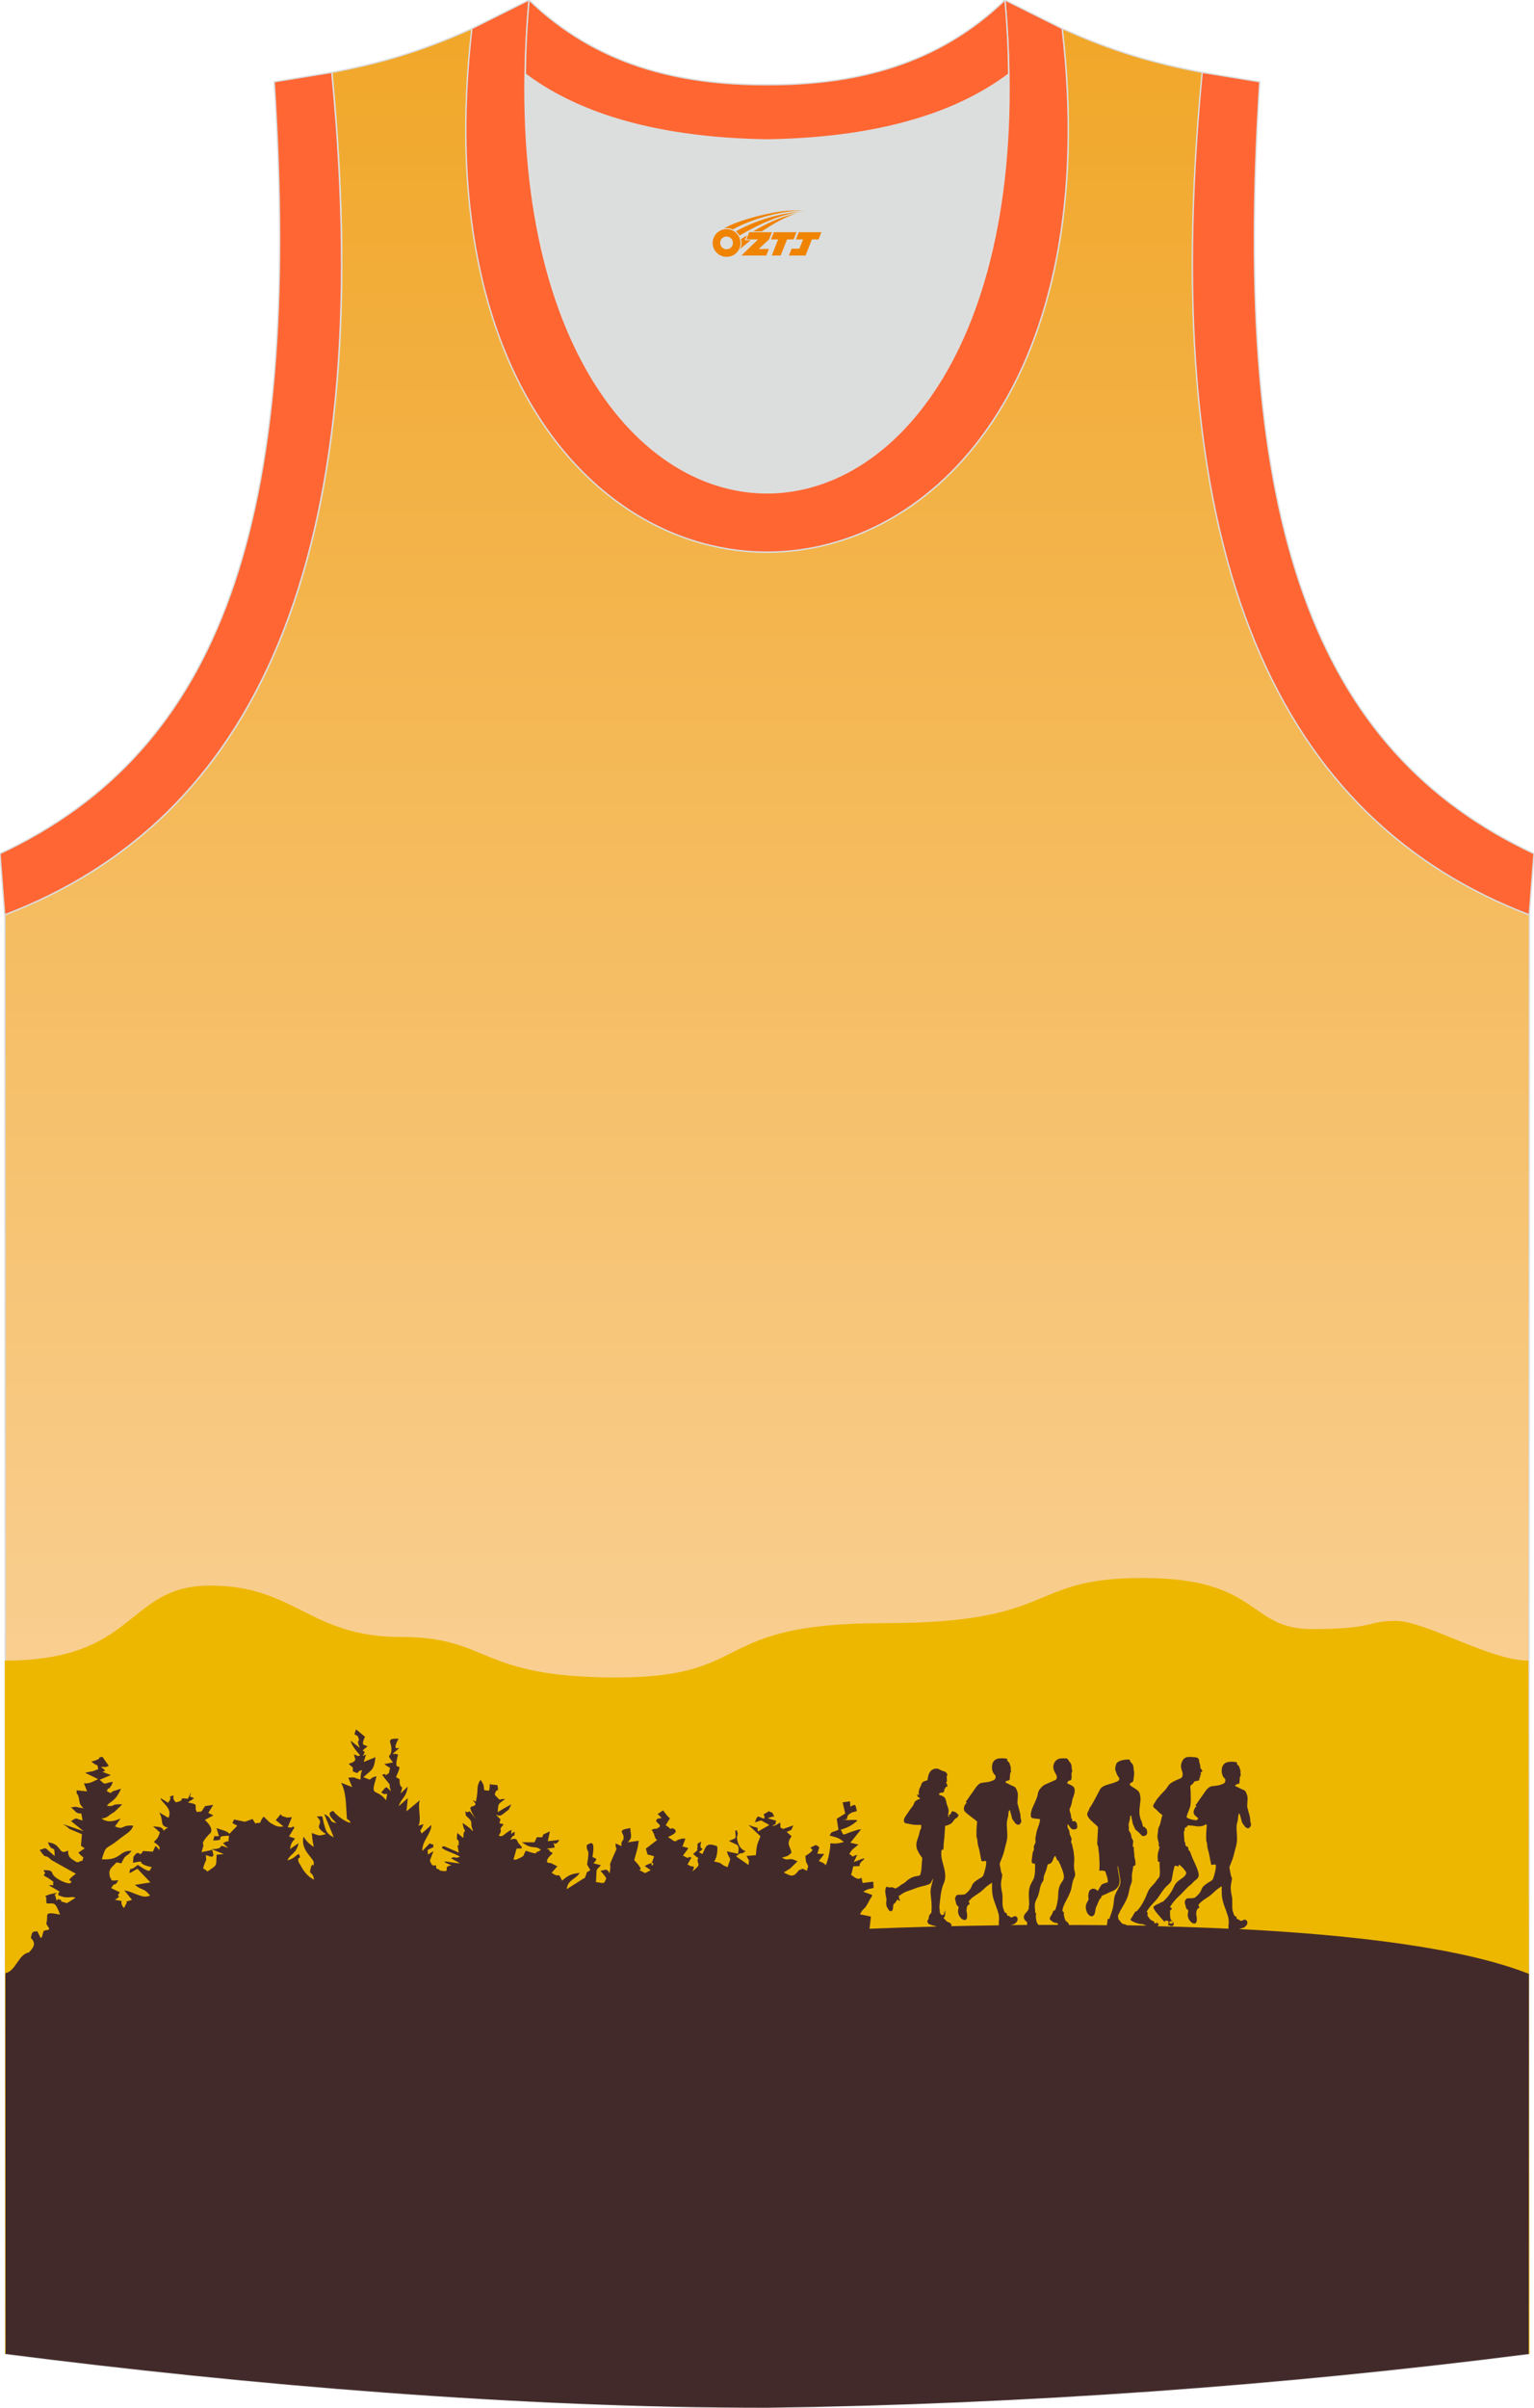 <?xml version="1.0" encoding="utf-8"?>
<!-- Generator: Adobe Illustrator 22.0.0, SVG Export Plug-In . SVG Version: 6.00 Build 0)  -->
<svg xmlns="http://www.w3.org/2000/svg" xmlns:xlink="http://www.w3.org/1999/xlink" version="1.1" id="图层_1" x="0px" y="0px" width="338.74px" height="531.49px" viewBox="0 0 338.74 531.49" enable-background="new 0 0 338.74 531.49" xml:space="preserve">
<linearGradient id="SVGID_1_" gradientUnits="userSpaceOnUse" x1="169.403" y1="566.519" x2="169.403" y2="-28.661">
	<stop offset="0" style="stop-color:#FDE4C8"/>
	<stop offset="1" style="stop-color:#F0A31F"/>
</linearGradient>
<path fill-rule="evenodd" clip-rule="evenodd" fill="url(#SVGID_1_)" stroke="#DCDDDD" stroke-width="0.3" stroke-miterlimit="22.926" d="  M169.43,531.49c57.4-0.83,113.39-4.88,168.16-11.86l0.14-317.69c-54.56-20.79-82.7-77.29-72.23-185.96l0.02,0  c-10.65-2-19.75-4.62-30.94-9.67c17.8,154.09-148.15,154.09-130.35,0c-11.19,5.04-20.28,7.67-30.94,9.67l0.02,0  C83.78,124.65,55.64,181.15,1.08,201.94l0.14,317.69C55.55,526.55,114.69,531.49,169.43,531.49z"/>
<path fill-rule="evenodd" clip-rule="evenodd" fill="#DCDDDD" d="M169.38,30.89c26.47-0.42,42.94-6.71,53.31-14.51  c0.02-0.06,0.03-0.12,0.05-0.18c1.15,124.14-107.87,124.14-106.73,0c0.02,0.06,0.03,0.12,0.05,0.18  C126.44,24.19,142.91,30.47,169.38,30.89z"/>
<path fill-rule="evenodd" clip-rule="evenodd" fill="none" stroke="#DCDDDD" stroke-width="0.162" stroke-miterlimit="22.926" d="  M169.38,30.89c26.46-0.42,42.94-6.71,53.31-14.5c0.02-0.06,0.03-0.12,0.05-0.18c1.15,124.14-107.87,124.14-106.73,0  c0.02,0.06,0.03,0.12,0.05,0.18C126.43,24.19,142.91,30.47,169.38,30.89z"/>
<path fill-rule="evenodd" clip-rule="evenodd" fill="#FF6633" stroke="#DCDDDD" stroke-width="0.3" stroke-miterlimit="22.926" d="  M1.03,201.94c54.56-20.79,82.7-77.29,72.23-185.96l-12.71,2.07C66.86,115.78,48.53,165.67,0,188.43L1.03,201.94z"/>
<path fill-rule="evenodd" clip-rule="evenodd" fill="#FF6632" stroke="#DCDDDD" stroke-width="0.3" stroke-miterlimit="22.926" d="  M116.82,0c-12.98,145.07,118.08,145.07,105.1,0l12.63,6.31c17.8,154.09-148.15,154.09-130.35,0L116.82,0z"/>
<path fill-rule="evenodd" clip-rule="evenodd" fill="#FF6632" stroke="#DCDDDD" stroke-width="0.3" stroke-miterlimit="22.926" d="  M116.82,0c14.83,14.31,32.94,18.76,52.55,18.71c19.61,0.05,37.72-4.4,52.55-18.71c0.5,5.63,0.77,11.02,0.82,16.2  c-0.02,0.06-0.03,0.13-0.05,0.19c-10.37,7.8-26.85,14.08-53.31,14.5c-26.47-0.42-42.94-6.71-53.32-14.5  c-0.02-0.06-0.03-0.13-0.05-0.19C116.05,11.02,116.32,5.62,116.82,0z"/>
<path fill-rule="evenodd" clip-rule="evenodd" fill="#FF6633" stroke="#DCDDDD" stroke-width="0.3" stroke-miterlimit="22.926" d="  M337.7,201.94c-54.56-20.79-82.7-77.29-72.23-185.96l12.71,2.07c-6.3,97.73,12.02,147.62,60.55,170.38L337.7,201.94z"/>

<path fill-rule="evenodd" clip-rule="evenodd" fill="#EDB700" d="M1.06,366.57c29.56,0,26.6-16.56,45.38-16.56  s21.92,11.34,42.02,11.34s16.68,8.94,47.65,8.94c30.97,0,20.14-11.99,59.11-11.99c38.98,0,31.06-9.97,57.14-9.97  s23.15,11.28,37.31,11.28s11.96-1.8,18.55-1.8s20.74,8.76,29.3,8.76l0.22,153.06L1.12,519.62L1.06,366.57z"/>
<path fill-rule="evenodd" clip-rule="evenodd" fill="#432A2A" d="M233.66,424.91l-4.31,0.01c-0.16-0.23-0.39-0.41-0.46-0.76  c-0.14-0.77-0.23-1.1-0.08-1.82l-0.25-0.17c0.18-0.58-0.41-1.52,0.3-2.86c0.88-1.66,0.6-2.8,1.3-3.83c0.49-0.72,0.18-0.57,0.36-1.31  c0.09-0.37,0.32-0.86,0.47-1.26c0.16-0.45,0.21-0.87,0.35-1.32c0.21-0.13,0.45-0.14,0.65-0.27c0.59-0.4,0.5-1.22,1.02-1.65  c0.18,0.19,0.21,0.42,0.32,0.69c0.23,0.57,0.25,0.08,0.45,0.52c2.65,5.6-0.08,3.08-0.12,7.53c-0.01,1.03-0.33,2.49-0.7,3.3  c-0.52,0.15-0.15-0.28-0.67,0.85c-0.19,0.43-0.48,0.5-0.47,1.15c0.21,0.15,0.42,0.37,0.66,0.52c0.57,0.36,0.61,0.15,0.91,0.27  C233.62,424.59,233.6,424.75,233.66,424.91L233.66,424.91z M150.69,407.63C150.94,407.72,151.29,407.84,150.69,407.63L150.69,407.63  L150.69,407.63z M150.7,407.59c-0.32-0.08-0.19-0.03-0.01,0.04L150.7,407.59L150.7,407.59z M143.93,411.24  C144.81,411.11,143.58,412.57,143.93,411.24L143.93,411.24z M133.87,414.62L133.87,414.62L133.87,414.62z M104.15,404.05  C104.13,404.06,104.09,404.05,104.15,404.05L104.15,404.05z M235.85,424.44c-0.25-0.26-0.45-0.25-0.65-0.65  c-0.1-0.2-0.2-0.77-0.27-1.03c-0.07-0.26,0.03-0.26-0.01-0.52c-0.04-0.28-0.12-0.23-0.31-0.33c-0.03-1,0.88-2.43,1.3-3.29  c0.94-1.93,0.6-2.09,1.06-3.53c0.13-0.4,0.33-0.68,0.42-1.09c0.1-0.44-0.09-0.89-0.17-1.31c-0.18-1,0.09-1.98-0.02-2.84  c-0.06-0.46-0.11-0.87-0.16-1.35c-0.03-0.23-0.12-0.39-0.16-0.61c-0.19-1.02-0.05-0.39-0.34-1.24c-0.12-0.34,0.19-0.36,0.05-0.85  c-0.12-0.44-0.17-0.4-0.31-0.72c-0.18-0.42,0.01-0.66-0.29-1.22c-0.27-0.52-0.32-0.49-0.22-1.2c0.45,0.36,0.57,1.17,1.31,1.18  c1.16,0.01,0.74-1.03,0.71-1.19c-0.01-0.06-0.01-0.2-0.01-0.27c-0.27-0.09-0.23-0.19-0.36-0.38l-0.67,0.02  c0.09-0.82-0.16-0.43-0.21-0.72c0-0.46-0.08-0.8-0.21-1.2c-0.16-0.49-0.21-0.61-0.02-1.03c0.49-1.08,0.31-1.3,0.59-2.11  c0.2-0.58,0.61-1.54,0.33-2.24c-0.14-0.35-0.38-0.47-0.71-0.64c-0.29-0.15-0.58-0.31-0.89-0.43c0.28-0.83,0.57-0.45,0.88-0.76  c0.21-0.21,0.08-1.13,0.12-1.5c0.05-0.41,0.27-0.21,0.11-0.54l-0.1-0.65c0.05-0.94-0.48-1.24-0.71-1.63  c-0.13-0.23-0.17-0.35-0.42-0.4c-0.33-0.07-1.26-0.03-1.57,0.04c-0.74,0.18-1.34,0.92-1.35,1.85c0,1.25,1.3,1.95,0.57,2.79  c-0.16,0.18-0.14,0.09-0.32,0.16l-2.28,1.02c-0.39,0.26-0.99,0.86-1.2,1.35c-0.17,0.42-0.19,0.55-0.27,1.02  c-0.08,0.5-0.88,2.12-1.11,2.68c-0.23,0.57-0.48,1.33-0.31,1.98c0.14,0.52,1.71,0.32,1.97,0.55c0.11,0.1-0.19,1.09-0.22,1.18  l-0.39,1.13c-0.15,0.43-0.17,0.79-0.28,1.23c-0.25,0.99,0.03,1.36-0.15,1.74c-0.05,0.12-0.2,0.37-0.25,0.51  c-0.18,0.51,0.13,0.62-0.16,1.19c-0.19,0.37-0.22,0.76-0.27,1.25c-0.16,1.43-0.28,1.37,0.65,1.61c0.09,3.96-0.64,3.26-1.21,5.18  c-0.29,0.98-0.14,2.53-0.09,3.58c0.01,0.2-0.03,0.16-0.05,0.33c-0.06,0.66,0.02,0.94-0.45,1.44c-0.1,0.11-0.23,0.27-0.33,0.38  c-0.95,1.12,0.27,1.82,0.31,1.88c0.09,0.15,0.02,0.42,0.06,0.68l-3.59,0.03l0.32-0.09c0.39-0.11,0.56-0.2,0.81-0.44  c0.64-0.6,0.37-1.48-0.26-1.43c-0.34,0.02-0.63,0.36-0.88,0.25c-0.11-0.05-0.24-0.2-0.38-0.27c-0.13-0.07-0.36-0.1-0.46-0.19  c-0.1-0.09,0.06-0.16-0.09-0.4c-0.11-0.18-0.24-0.13-0.42-0.23c-0.09-0.19-0.38-1.01-0.41-1.2c-0.18-1.04,0.06-2.16-0.17-3.19  c-0.23-1.02-0.34-1.89-0.11-2.95c0.33-1.51-0.03-0.9-0.18-2c-0.03-0.23-0.09-0.5-0.13-0.73c-0.15-0.77-0.15-0.63,0.12-1.29  c0.31-0.78,0.64-1.53,0.83-2.46c0.22-1.03,0.54-1.71,0.61-2.76c0.07-1.11-0.14-2.2-0.08-3.3c0.03-0.51,0.2-0.87,0.29-1.4  c0.09-0.53-0.01-0.97,0.3-1.34c0.15,0.16,0.15,0.4,0.23,0.63c0.22,0.63,0.19,0.81,0.32,1.2c0.08,0.24,0.29,0.57,0.45,0.74  c0.19,0.22,0.33,0.52,0.58,0.62c0.59,0.23,0.72-0.06,0.84-0.26c0.09-0.15,0.18-0.17,0.17-0.38c-0.02-0.5-0.12-0.47-0.16-0.91  c-0.03-0.35-0.02-0.75-0.14-1.06c-0.1-0.25-0.05-0.19-0.09-0.4c-0.04-0.23-0.1-0.16-0.14-0.45c-0.09-0.58-0.32-0.81-0.31-1.47  c0.03-1.42,0.31-1.79-0.33-3.02c-0.16-0.31-0.33-0.37-0.68-0.51c-0.61-0.25-1.14-0.58-1.65-0.78c0.1-0.5,0.47-0.28,0.94-0.6  c0.01-0.46,0.08-0.78,0.1-1.25c0.02-0.43,0.14-0.31,0.2-0.51c0.04-0.13-0.1-0.29-0.07-0.57c0.06-0.69,0.03-0.18-0.17-1.02  c-0.1-0.43-0.31-0.65-0.59-0.82l-0.02-0.45c-0.6-0.17-1.65-0.2-2.26,0.01c-0.61,0.21-0.99,0.72-1.08,1.46  c-0.09,0.68,0.06,1.48,0.5,1.95c0.11,0.12,0.24,0.21,0.27,0.38c0.05,0.27-0.02,0.58-0.21,0.77c-0.14,0.14-0.46,0.23-0.66,0.31  c-0.7,0.3-1.33,0.27-2.14,0.4c-1.04,0.18-1.62,1.56-2.46,2.62c-0.33,0.42-0.74,1.19-1.08,1.5c0.09,0.3,0.07,0.04,0.16,0.31  c-0.49,0.42-0.89,1.39-0.35,1.95c0.79,0.82,2.28,1.75,2.67,2.19c-0.08,0.86-0.23,2.59-0.1,3.51c0.05,0.34-0.02,0,0.07,0.21  c0.05,0.11,0.05,0.09,0.07,0.24c0.02,0.18,0.03,0.4,0.05,0.6c0.09,0.87,0.33,1.26,0.46,2.03c0.04,0.24,0.37,2.01,0.42,2.1l0.22,0.07  c0.21,0.01,0.44-0.1,0.65-0.08c0.53,0.04-0.33,2.86-0.44,3.11c-0.19,0.46-0.64,0.61-1.03,0.86c-2.04,1.3-1.11,1.33-2.12,2.52  c-0.19,0.23-0.81,0.83-1.01,0.88c-0.25,0.07-0.63,0.09-0.91,0.09c-0.95,0-0.85,0.04-1.19,0.69v0.39c0.01,0.01,0.01,0.02,0.02,0.04  c0,0.03,0.03,0.07,0.03,0.09c0.1,0.33,0.14,0.71,0.28,1.02c0.19,0.42,0.59,0.1,0.36,1.03c-0.44,1.84,2.34,3.68,1.93,0.9  c-0.09-0.61-0.17-0.61-0.04-1.23c0.18-0.87,0.33-0.5,0.61-0.9c0-0.31-0.08-0.27-0.22-0.43c0.35-0.86,1.9-1.65,2.55-2.15  c0.45-0.34,0.84-0.73,1.26-1.12c0.37-0.34,0.99-0.74,1.38-0.99c-0.06,2.28,0.03,2.97,0.84,5.09c0.18,0.48,0.65,1.78,0.67,2.25  c0.01,0.25,0.05,0.5,0.03,0.68c-0.06,0.44-0.08,0.93-0.03,1.39c-3.73,0.05-7.26,0.12-10.55,0.19c0.14-0.14,0.14-0.34-0.13-0.61  c-0.31-0.3-0.73-0.27-0.95-0.56l-0.6-0.65c0.55-0.59,0.2-0.33,0.36-0.81c0.13-0.39,0.17-0.19,0-0.69l-0.12-0.23  c0,0.4,0.25,0.57,0.02,0.81c-0.07-0.14-0.18-0.36-0.25-0.45c-0.06,0.07-0.08-0.1-0.03,0.12c0.03,0.14,0.15,0.28,0.2,0.41  c-0.16,0.16-0.39,0.2-0.68,0.21c-0.1-0.28,0.02-0.14-0.18-0.33c-0.2-0.18-0.14-0.48-0.15-0.75c-0.01-0.24-0.07-0.27-0.07-0.46  c-0.02-0.53,0.11-1.44,0.17-1.99c0.15-1.37,0.32-2.44,0.81-3.53c0.51-1.15,0.28-2.46-0.03-3.65c-0.38-1.45-0.69-2.18-0.49-3.67  c0.14-0.01,0.3-0.03,0.39-0.07c0.05-0.2,0.08-1.06,0.09-1.32c0.02-0.41,0.11-0.86,0.14-1.29c0.07-0.89,0.11-1.79,0.19-2.68  c0.24,0.08,0.67-0.16,0.93-0.26c0.8-0.31,0.9-1.02,1.36-1.3c0.59-0.36,0.37-0.21,0.63-0.69v-0.19c-0.07-0.09-0.22-0.13-0.29-0.21  c-0.06-0.07,0.01-0.05-0.12-0.15c-0.26-0.2-0.21-0.2-0.53-0.28c-0.14-0.03-0.21-0.15-0.36-0.09c-0.38,0.14-0.26,0.44-0.44,0.63  c-0.14,0.15-0.24,0-0.35,0.18c-0.09,0.14,0.05,0.2,0.11,0.35l-0.24,0.05c-0.14-0.65,0.13-0.97,0.04-1.57  c-0.09-0.52-0.32-0.91-0.43-1.36c-0.19-0.82-0.18-1.35-0.99-1.68c-0.19-0.08-0.5-0.2-0.68-0.23c0.01-0.58,0.31-0.37,0.83-0.53  c0.21-0.07,0.29-0.11,0.29-0.35c-0.01-0.31,0.16-0.16,0.09-0.47c0.23-0.09,0.18-0.1,0.24-0.36c0.52-0.19,0.51-0.1,0.24-0.74  c-0.14-0.32-0.15-0.34,0.05-0.52c0-0.29-0.01-0.65-0.05-0.93c-0.05-0.38,0.28-0.38,0.08-0.76c-0.08-0.14-0.1-0.09-0.21-0.24  c-0.09-0.13-0.11-0.16-0.27-0.23c-0.28-0.13-0.45-0.09-0.74-0.25l-0.63-0.32c-0.64-0.27-1.58,0.01-2.02,0.79  c-0.23,0.41-0.38,1-0.42,1.48c-0.02,0.29-0.32,0.28-0.56,0.36c-1.02,0.34-0.75,0.93-1.08,1.36c-0.23,0.31-0.27,0.76-0.34,1.14  c-0.06,0.33,0.28,0.51-0.12,0.62c-0.08-0.09-0.07-0.1-0.09-0.25c-0.1,0.09-0.15,0.11-0.09,0.35c0.07,0.28,0.22,0.35,0.42,0.5  c0.1,0.07,0.19,0.02,0.17,0.17c-0.01,0.09-0.15,0.11-0.24,0.14c-0.11,0.04-0.2,0.07-0.3,0.12c-0.91,0.47-0.58,0.72-1.09,1.43  c-0.24,0.33-0.45,0.57-0.69,0.94c-0.23,0.35-0.45,0.65-0.68,0.99c-0.31,0.45-0.82,1.16-0.39,1.71c0.13,0.16,0.39,0.14,0.65,0.2  c1.36,0.3,1.59,0.29,3.01,0.29c-0.01,1.18,0,0.55-0.26,1.22c-0.16,0.42-0.15,0.85-0.33,1.24l-0.38,1.18  c-0.15,0.55-0.11,0.84-0.04,1.41c0.02,0.22,0.36,0.88,0.47,1.09c0.18,0.36,0.42,0.66,0.62,0.94c0.2,0.28,0.17,0.18,0.13,0.58  l-0.07,0.73c-0.05,0.49-0.05,0.98-0.1,1.46c-0.03,0.28-0.19,1.1-0.32,1.24c-0.37,0.38-1.43-0.14-3.18,1.49  c-0.11,0.1-0.28,0.24-0.43,0.33c-0.23,0.15-0.54,0.27-0.73,0.45c-0.42,0.37-0.23,0.16-0.7,0.48c-0.75,0.5-0.39-0.26-1.75-0.04  c-0.11,0.02-0.38-0.15-0.59-0.17c-0.11,0.23-0.35,0.4-0.15,0.63c-0.18,0.12-0.15,0.24-0.13,0.4l0.07,0.66  c0.02,0.29,0.14,0.57,0.18,0.85c0.06,0.4-0.06,0.85-0.03,1.28c0.01,0.3,0.09,0.59,0.24,0.84c0.06,0.1-0.02-0.05,0.03,0.04l0.31,0.49  c0.11,0.13,0.26,0.27,0.49,0.22c0.58-0.12,0.37-1.07,0.52-1.46c0.06-0.16,0.23-0.27,0.34-0.34c0.07-0.05,0.5-0.73,0.54-0.79  c0.22,0.09,0.31,0.37,0.58,0.24c0.01-0.17-0.17-0.37-0.25-0.46c0.06-0.13,0.12-0.28,0.01-0.41c-0.11-0.14-0.05,0.04-0.1-0.13  c0.13-0.11,0.08-0.03,0.23-0.1c0.39-0.2,0.69-0.55,1.12-0.7c0.21-0.08,0.3-0.15,0.5-0.22c0.7-0.25,1.45-0.48,2.13-0.76  c0.91-0.37,2.89-0.6,3.19-1.16l0.45-0.95c-0.01,0.45-0.11,0.72-0.22,1.12c-0.46,1.67-0.35,1.92-0.17,3.63  c0.09,0.8,0.11,1.8,0.05,2.57c-0.01,0.18,0,0.32-0.16,0.44c-0.24,0.18-0.15,0.09-0.3,0.39c-0.08,0.16-0.11,0.32-0.15,0.54  c-0.07,0.4,0.02,0.24-0.2,0.52c-0.22,0.29-0.01,0.75,0.3,0.89c0.66,0.31,0.92,0.27,1.56,0.49l0.12,0.04  c-6.1,0.16-11.18,0.34-14.85,0.49l0.31-2.69l-2.41-0.5c0.88-1.78,0.72-0.41,2.11-3.14c0.61-1.19,0.14,0.18,0.59-1.13l-1.99-0.71  c1.14-0.76,1.76-0.65,2.29-0.84l-0.08-1.38l-2.35,0.28l-0.25-1.18c-0.73,0.6-1.4,0.07-2.33-0.66c0.05-0.1,0.12-0.23,0.15-0.3  l0.36-1.52c2.91-0.17,0.12,0.25,2.42-1.58l-0.03-0.19l-0.47,0.13l-1.81,0.7l0.78-1.62c-1.8,0.49-0.34,0.7-1.75-0.17  c0.57-1.1,0.92-1.13,2.01-2.09l-1.79-0.4l2.4-2.98c-1,0.17-0.4,0.01-1.41,0.32c-3.05,0.93-2.23,1.39-3.1-0.21  c1.33-0.42,2.47-0.89,3.7-2.05c-0.13-0.05-0.31-0.09-0.39-0.11l-1.22-0.01c-0.06,0.01-0.18,0.05-0.24,0.06l-1.4-0.1  c1.93-0.04-0.04-0.67,2.17-1.66c0.07-0.03,0.43-0.04,0.94-0.28c-0.33-1.24-0.17-1.72-1.45-0.92l-0.07-1.2l-1.63,0.23l0.57,2.46  l-1.87,1.16l0.38,2.43c-1.69,0.77-1.35,0.18-1.96,1.27c1.79,0.55,1.7,0.3,3.16,1.42c-1.29,0.32-1.39,0.41-3.02,0.3  c0.14,0.85-0.48,3.81-0.97,4.82c-0.88-0.74-0.14-0.28-1.56-0.92l1.21-1.53l-1.51-0.08c0.34-1.48,0.79-1.3-0.32-1.92  c-3.18,1.32,1.38,0.14-2.34,2.42l0.14,1.27c0.7,1.49,0.47,0.56,0.22,1.99c-1.4-0.52-0.32-0.6-1.76-0.14  c-1.2,1.56-1.58,1.49-3.37,0.52l1.42-0.87l1.62-1.59c-2.32-1.13-1.56,0.2-3.46-0.8l1.2-0.36c0.33-0.16,0.62-0.45,0.91-0.72  c-0.11-1.34-1.34-1.83,0.05-3.65l-1.08-0.94c1.51-0.77,0.74-0.06,1.46-1.45l-2.3,0.79c-0.76-0.69-0.46,0.48-0.6-1.44  c-0.13,0.07-0.81,0.49-0.82,0.5c-0.65,0.3-0.17,0.16-0.96,0.26c1.31-0.86,0.44,0.17,0.9-1.15l-1.88-0.54  c1.79-0.82,1.61,0.21,1.04-1.22c-1.44-0.46-0.11-0.54-1.91,0.3c0.13,1.04,0.5,0.48-0.07,1.01c-1.56-0.7-1.24-0.69-1.91,0.81  l1.41-0.42l1.8,1.01l-2.52,1.44l-0.12-0.85c-1.78-0.42-0.3-0.09-1.96-0.59l2.63,2.47c-0.45,1.33-0.87,1.59-1,4.18l-2.07,0.19  c0.7,1.45,0.54,0.39,0.45,1.99l-2.75-1.91c1.78-1.5,0.44,0.06,2.1-1.15c-1.3-0.43-1.78-1.77-1.93-3.03c0-0.02,0.19-0.81,0.21-0.88  c-0.45-0.81,0.3-0.65-0.58-0.64c0.12,2.05,0.44,1.49-1.37,2.3c1.95,1.05,2.37,0.6,2,2.83l-2.49-0.54c0.75,2.38,1.11,0.78,0.17,3.48  c-1.27-0.44-1.16-0.66-1.76-0.95l-1.22-0.29c0.68-0.85,0.85-2.73,0.67-3.37c-2.57-1.01-2.46,0.26-3.24,1.73l-0.78-0.41  c1.83-1.41-0.26,0,0.53-2.33c-1.27,0.52-0.71,0.67-0.86,1.3c-0.28,1.13,0.76-0.11-0.95,1.42c1.9,1.64,1.04,0.51,1,1.34  c-0.06,1.09,0.97,0.79-1.12,2.5l0.34-0.96c-1.01-0.47-0.02,0.25-1.46-0.56l0.88-1.55c-1.45-0.37,0.21,0.7-1.88-0.41L152,408  c-0.71-0.34-0.16-0.09-0.78-0.27c-0.23-0.07-0.4-0.11-0.51-0.14l0.64-1.71c-1.26-0.06-0.51-0.02-1.55,0.21  c-0.36,0.08-0.44,0.55-1.04,0.26l-1.25-0.83c0.99-0.46,2.68-1.23,1.02-1.96c-0.91,0.26-0.14,0.18-1.53-0.64l0.93-1.54  c-0.54-0.46-0.47-0.44-0.85-0.9l-0.66-0.85l-0.73,0.5c-0.69,0.56-0.68-0.13,0.42,1.23c-1.54,0.07-0.77,0.2-1.29,0.59  c1.35,1.5,0.85,0.6,0.81,1.37c-1.57,0.94-0.04-0.1-1.74,0.6c0.86,1.21,0.53,1.81,1.22,2.24l-2.49,1.91l0.37,1.29l1.43,0.39  c-0.01,0.11-0.06,0.27-0.08,0.33l-0.27,0.76c-0.06,0.16-0.1,0.29-0.13,0.41c-0.1,0.02-0.23,0.05-0.4,0.12  c-0.2,0.08-0.6,0.16-1.16,0.57l1.32,0.89l-1.25,0.65c-3.42-1.85,1.12,0.84-2.4-2.87l0.75-2.7l0.25-1.58l-2.44,0.35  c1.19-1.1,0.61-1.66,0.58-3.15c-2.91,0.43-1.63,0.96-1.5,1.82c0.19,1.27-0.65,0.64-0.44,2.16l-1.32-0.59  c-0.03,2.04,0.71,0.11-0.42,2.65l-0.6,1.4c-0.49,1.22,0.16,0.16-0.31,2.56c-0.59-1.14-0.76-0.81-2-0.54  c0.58,0.61,1.02,1.13,1.28,1.63c-0.59,1.48-0.47,1.01-2.28,0.84l0.09-1.44c0-0.08-0.01-0.2,0-0.27c0.07-1.22-0.03-0.95,1.01-2  l-1.65-0.46c0.92-0.99,0.79-0.92-0.22-1.37c0.74-4.44-0.72-2.77-1.25-2.67c-0.13,2.05,0.8,0.1,0.06,4.33l0.71,1.24  c-1.34,0.85-0.4,0.11-1.29,1.85l-0.04,0.07l0.01-0.18l-3.89,2.47c0.32-2.19,1.73-1.96,2.88-3.59c-1.87,0.17-2.59,0.55-3.89,1.7  c-1.02-2.11-0.4-0.58-1.88-1.46l-0.43-0.27l1.25-1.43l-1.33-0.68c-0.45-0.07-0.75-0.13-0.96-0.22c0.08-0.76,0.04-0.79,1.29-2.02  l-0.78-0.47c-0.01-0.26,0.42-0.14-0.46-0.44l0.04-0.09l1.63-0.22c-0.56-2.43-0.2,0.44,1.03-1.7l-2.56,0.29l0.46-2.17l-1.51,0.72  c-0.12,0.78-0.13,0.59-1.35,0.55l-0.55,1.15l-2.73-0.02c2.37,1.83,2.84,0.51,4.15,1.7c-0.22,0.1-0.35,0.2-0.43,0.31  c-1.22,0.13,0.39,0.99-2.87-0.13c-0.72,1-0.11,0.99-1.23,1.54c-1.52,0.74-0.97,0.32-1.55,0.39c0.15-0.31,0.29-0.94,0.71-2.4  l1.09-0.04l0.08-0.3l-0.75-0.88c-0.38-0.62-0.3-1.28-1.76-0.75l0.01-0.09c0.94-1.68,0.85,0.12,0.92-1.7  c-0.38,0.27-0.59,0.39-0.8,0.51l0.11-0.9c-1.87,0.88-1.6,1.55-2.74,1.37c-0.11-0.64,0.48-0.42,0.34-1.43l-0.05-0.27l0.69-0.88  c-0.74-0.32-0.6,0.04-0.91-0.33l0.22-0.76l-1.02-1.06c1.24,0.6,1.32-0.04,2.82-1.08l0.61-1.16c-0.92,0.41-0.6,0.34-1.25,0.64  l-1.78,1.06c0.2-1.89-0.12-1.62,1.64-2.88c-1.72-0.18-0.62,0.8-2.28-0.95c0.34-1.86,1.01-0.08,0.58-2.14l-1.6-0.17  c-0.64,1.66,0.35-1.57-0.12,0.68c-0.11,0.53,0.06,0.19-0.15,0.73l-1.03-0.12c-0.26-0.96,0.24-0.7-0.83-2.3  c-1.02,1.63-0.43,1.82-0.88,4.06l-0.14,0.78c-0.21-0.15-0.45-0.26-0.71-0.33c0.23,0.21,0.43,0.48,0.63,0.77  c-0.11,0.53-0.21,0.41-1.1,0.73l0.2,0.26l-0.3-0.2c0.19,0.96,0.67,1.7,1.19,2.42l0,0.03l-1.31-1.58c-1.05,0.76-1.06-0.99-0.81,0.97  c2.02,1.79,0.63,1.19,1.59,3.36c-0.16-0.04-0.24-0.05-0.28-0.05c0.06-0.03,0.03-0.28-2.02-1.69c0.09,0.9,0.29,1.34,0.53,1.68  c-0.67,0.99-0.15,1.02-0.44,1.6l-1.28-1.08c-0.37,2.71,0.46,0.43,0.3,2.84l-0.28-0.16l0.22,1.11l0,0.02c0,0.26,0.03,0.33,0.07,0.32  l0.04,0.22l-3.25-1.41c-1.94,0.35,2.29,1.52,3.41,2.25l0.02,0.11c-1.73,0.54-0.43-0.34-1.94,0.29l1.98,1.1  c-1.24,0.03-3.63-0.61-3.39-0.28c0.21,0.29,1.77,0.72,1.46,0.76c-2.22,0.29,0.47,1.76-2.55,1.11c-0.11-0.41-0.47-0.22-0.68-0.43  c-0.12-0.12-0.02-0.81-0.25-0.72c-0.86,0.35-0.96-0.59-1.22-1.01l0.8-2.1l-1.22,0.77c0-1.37-0.54-0.73,1.17-1.63  c0.05-0.88,0.27-0.34-0.78-0.85l-1.61,1.67c-0.18-2.07,1.92-3.73,1.99-5.73l-2.16,1.89c-0.53-1.11-0.27-0.15,0.41-2.06l-1.16,0.33  c0.84-1.15-0.25-4.34,0.38-5.65l-2.98,2.48l0.29-2.91l-2,1.77c0.6-1.89,1.67-1.85,1.98-4.31l-1.59,1.53c0.89-2.51-0.26-0.4-0.2-3.17  l-0.8-0.46c2.08-4.62-0.93,0.11,0.46-4.97c-0.84-0.33-0.51-0.06-1.19-0.18c3.59-3.05-1.02,0.85,1.3-3.33c-2.8-0.11-1.67,0.68-1.59,2  c0.16,2.56-1.46,0.96,0.37,3.23l-1.94,0.37c1.64,1.29,1.32,0.21,1.05,1.96c-1.79,1.35,0.24-0.2-1.53,0.41  c2.87,3.73,1,0.83,1.98,3.67c-1.31-1.39-1.03-1.04-2.17,0.22c1.26,0.71,0.13,0.19,1.32,0.34l-0.25,1.4  c-2.05-2.75-3.55-0.63-2.29-4.59l0.15-0.74c-2.25,0.59-0.38,1.2-2.86,0.22c1.93-1.77,2.33-1.54,2.66-4.41l-2.6,1.05l0.52-1.66  c-0.99,0.4,0.34,0-0.73,0.32c1.33-1.92-1.35-0.25,1.07-2.12c-0.82-0.38-1.52-0.08-0.57-2.11l-1.96-1.62  c-0.78,1.86,0.05,0.77,0.44,1.7c0.59,1.43-0.6,0.13,0.38,2.4l-2.02-1.6c0.14,1.07,1.8,2.95,2.12,3.22  c-1.02,0.22,0.25,0.42-1.41-0.21c0.29,1.31,0.57,1.06-0.1,1.66c-0.06,0.05-0.25,0.12-0.3,0.15l-0.76,0.29c1.01,0.98,1,0.53,0.9,1.63  c1.82,0.84,0.44,0.12,2.07-0.26c-0.3,0.78-0.34,1.2-0.35,2.1c-1.77-0.42-0.76-0.59-2.69-0.42l0.84,2.08  c-0.12-0.04-0.27-0.12-0.35-0.15l-2.09-0.81c0.83,1.49,1.01,3.52,1.1,4.9c0.34,5.02-0.09,2.04,1.04,3.93  c-1.29-0.06-3.62-2.08-3.84-2.61c-1.8,0.37-0.28,1.72,0.65,2.68c-1.92-0.34-0.56-0.9-2.68-2.01l2.12,5.16  c-1.28-0.67-1.6-1.04-1.97-2.26c-0.89-2.96-0.02-2.35-1.81-2.35c2.14,2-1.33,1.7,2.06,3.89c-1.75,0.5-1.56,0.3-3.13-0.24  c0.07,1.1,0.23,2.17,0.43,3.06c-1.02-0.6-1.78-1.42-2.25-2.28c-0.8,2.96,2.26,4.79,2.25,5.78c-0.02,1.64-0.24-0.63-0.7,1.29  c-0.39,1.63,0.4,0.35,0.77,2.46c-1.51-0.71-2.39-2.04-2.99-3.17c-0.06-0.11-0.29-0.43-0.33-0.53c-0.72-1.82,0.76-0.44-0.05-2  c-0.92,0.52-1.04,1.03-2.53,1.43c0.78-1.63,1.94-1.38,2.48-3.8l-1.92,1.32c0.23-1.23,0.37-1.46,1.15-2.34l-0.95-0.31  c-0.04-0.11-0.21-0.06-0.41-0.13l1.22-2.02c-0.97-0.59,0.27,0.29-1.49-0.03l0.92-2.22c-1.98,0.1-0.51,0.21-1.69-0.11  c-0.83-0.22-0.32-0.14-0.82-0.52l-1.05,1.29l1.7,1.38c-1.19,0.16-1.62-0.01-3.02-0.86l-1.35-1.32c-1.47,1.84,0.14,1.16-1.87,1.5  l-0.59-0.96l-1.7,0.61l-2.38-0.51c-0.36,1.05-0.84,0.51,0.71,1.38l-1.74,1.8c-0.54-0.69-1.7-0.84-2.85-1.27l0.55,1.79l-1.03-0.01  l-0.25,0.94c3.32,0.03-0.28-1.03,3.5-1.02c-0.42,2.18,0.59,0.55-1.34,1.63l1.13,1.06c-2.95-1.16-0.15,0.21-3.62,0.26l2.68,1.09  L49,409.31l-1.16,0.11c-0.18,2.62,0.33,2.08-2.06,3.72c-0.72-1-1.33,0.02-0.45-2.11c0.33-0.79,0.19-0.2,0.13-1.55  c2.59,1.11,1.32-0.62,1.45-1.14l-2.4,0.52l0.42-1.47c0.02-0.36-0.73-0.36,1.2-2.44c1.14-0.77,0.29-2.14-0.89-3.21l1.89-1.01  L46,400.19l1.09-1.78l-1.81,0.28c-1.02,1.45-0.41,1.11-1.81,1.29c-0.84-1.44,0.85-1.6-2-2.1l1.4-0.91c-1.51-0.82-0.88,0.27-0.7-1.29  l-0.69,1.4c-2.69-0.35,0,0.25-2.66,0.77c-0.88-0.87-0.43-1.44-0.48-1.57c-2.21,0.93,0.3-0.43-1.2,1.67l-1.7-1.04  c0.11,0.99,2.79,2.18,1.77,4.38l-2.04-1.2c1.12,2-0.09,2.85,1.94,3.36c-1.08,0.5-0.79,0.77-0.8,0.78c-0.82-1.2-0.85-0.79-2.54-1.12  l1.54,1.38c-0.4,1.26-0.57,1.33-1.34,2.1c0.68,0.55,1.64,1.04,1.15,1.78c-0.08-0.11-0.08-0.34-0.79-0.88l-0.58,1.25l-2.16-0.14  c-1.04,1.81-0.61-0.81-2.11,1.27l-0.12,1.33c3.45-0.68-0.01,0.09,4.19,0.97c-0.68,0.47,0.2,1.76-3.12-0.51  c-2.24,1.94-1.32-0.18-1.89,1.81l0.5-0.19l1.3-0.77l2.88,3.02l-3.43,0.55c1.65,1.36,1.86,0.52,3.36,2.36  c-1.05,0.38-1.48,0.25-2.45-0.07c-1.2-0.39-1.84-0.85-3.23-1.07l1.68,2.09c-2.32,0.81-0.24-0.59-1.81,1.81  c-1.39-1.94,0.74-1.36-1.95-1.82c2.05-1.4-0.13-0.14,1.08-1.67l-1.92-0.91c0.96-1.68,0.63,0.01,1.58-1.75  c-2.29,0.21-1.18-0.1-1.8-0.56c-0.54-1.94,0.31-2.15,1.4-3.38l1.09,0.21c0.92-2.23,1.21-1.3,2.23-2.76  c-2.87-0.09-2.17,2.12-6.56,1.87c0.97-3.32,0.82-2.04,3.47-4.15c2.09-1.68,2.91-1.83,3.48-3.27c-2.62-0.27-2.02,1.05-4.05,0.15  l1.26-1.75c-1.34,0.6-2.85,1.02-4.2,0.04c1.64-0.33,1.17-0.55,2.85-1.5L27,398.3c-2.94-0.12-1.19,0.54-3.39,0.34  c0.63-1.08,1.8-0.78,3.12-3.79l-1.82,0.56c-0.67,0.6-0.4,0.37-1.34-0.01c0.66-1.43,0.11-0.02,0.72-0.83l0.37-0.55  c0.04-0.07,0.1-0.16,0.13-0.33c0.03-0.18,0.09-0.24,0.11-0.36c-2.07,0.28-1.44,0.91-2.88-0.46l2.46-1.04  c-4.16-1.51,0.43-0.06-2.17-1.75c0.8-0.19,0.6,0.23,1.71-0.28l-1.41-2c-1.52,0.3,0.18,0.1-1.44,0.77l-0.31,0.1  c-0.08,0.03-0.55,0.14-0.69,0.19c1.78,1.53,1.11-0.04,1.52,1.67c-1.79,0.75-1.38,0.38-2.89,0.81l2.86,1.39  c-0.88,0.4-1.76,1.06-3.13,0.92l0.7,1.78l-2.32-0.23c0.01,1.62,0.08-0.06,0.53,1.83c0.02,0.09,0.04,0.31,0.05,0.39  c0.19,0.99,0.23,0.93,0.94,1.77l-1.88-0.38c-0.91,0.4-1.38-0.4-0.13,0.85c0.79,0.8,0.68,0.49,1.54,0.7l0.28,1.48  c-1.65-0.27-0.96-0.86-2.55,0.15l2.75,2.23l-4.51-1.55c2.71,1.72-0.67,0.15,4.16,2.22l-0.21,2.55l0.82,0.57l-1.41,0.95  c1.66,1.87,1.13,0.3,0.94,1.75c-1.39,0.38-0.81,0.69-2.23-0.23c-0.75-0.49-1.03-1.09-0.95-1.99c-2.31,1.23-1.24-1.51-4.48-1.8  c1.08,2.65,1.45,0.08,1.51,3.02c-2.69-2.21-1.49-1.81-3.32-1.35c1.61,2.43,0.91,0.55,2.58,2.23l5.42,3.03  c-3.1,2.28-0.01,1.07-1.33,2.13c-0.83,0.02-2.5-0.74-3.34-1.49c-1.02-0.9,0-1.46-2.5-1.44c0.53,1,0.45,0.22,0.08,1.2  c1.26,0.69,0.98,0.55,2.11,1.35c-0.27,1.15,0.68,0.65-1.02,0.79l2.37,1.38c-0.22,0.61-0.28,0.01-0.23,0.84  c1.2,0.4,1.14,0.45,2.22,0.45c1.08-0.01-0.31-0.07,0.92-0.07c0.05,0,0.23,0.12,0.27,0.04c0.04-0.08,0.19,0.03,0.33,0.15l-1.84,1.15  c-2.84-0.72-0.03-0.3-1.94-0.87c-0.02,0-0.11,0.01-0.13,0.01c-0.02-0.01-0.16,0.93-0.45-0.51c-0.18-0.92-0.63-0.05,0.31-0.91  L11,418.15c-0.1,0.03-0.27,0.1-0.35,0.12L10,418.56c0.56,0.79,0.01-0.1,0.29,1.6c1.68,0.17,1.77-0.66,2.97,2.47  c-3.97-0.77-2.43,0.05-3.04,1.99c-0.04,0.11,0.71,1.01,0.63,1.22c-0.14,0.36-1.15,0.1-1.27,0.56c-0.26,0.95-0.41,1.82-0.74,1.13  l-0.61-1.24c-0.39,0.16-0.82-0.11-1.17,0.48l-0.26,1.01c1.25,1.2,0.66,2.12-0.46,3.24c-2.18,0.27-2.95,4.2-5.11,4.51l0,0.19H1.2  l0.04,83.9c54.3,6.93,113.42,11.86,168.14,11.87c0.02,0,0.03,0,0.05,0c57.38-0.83,113.34-4.88,168.09-11.86c0.02,0,0.04,0,0.05-0.01  l0.02-33.2l0.02-50.7h0c-0.03-0.01-0.06-0.02-0.09-0.04c-14.64-5.75-38.94-8.58-63.86-9.85c0.02-0.04,0.12-0.07,0.61-0.2  c0.39-0.11,0.56-0.2,0.81-0.44c0.64-0.6,0.37-1.48-0.26-1.43c-0.34,0.02-0.63,0.36-0.88,0.25c-0.11-0.05-0.24-0.2-0.38-0.27  c-0.13-0.07-0.36-0.1-0.46-0.19c-0.1-0.09,0.06-0.16-0.09-0.4c-0.11-0.18-0.24-0.13-0.42-0.23c-0.09-0.19-0.38-1.01-0.41-1.2  c-0.18-1.04,0.06-2.16-0.17-3.19c-0.23-1.02-0.34-1.89-0.11-2.95c0.33-1.51-0.03-0.9-0.18-2c-0.03-0.23-0.09-0.5-0.13-0.73  c-0.15-0.77-0.15-0.63,0.12-1.29c0.31-0.78,0.64-1.53,0.83-2.46c0.22-1.03,0.54-1.71,0.61-2.76c0.07-1.11-0.14-2.2-0.08-3.3  c0.03-0.51,0.2-0.87,0.29-1.4c0.09-0.53-0.01-0.97,0.3-1.34c0.15,0.16,0.15,0.4,0.23,0.63c0.22,0.63,0.19,0.81,0.32,1.2  c0.08,0.24,0.29,0.57,0.45,0.74c0.19,0.22,0.33,0.52,0.58,0.62c0.59,0.23,0.72-0.06,0.84-0.26c0.09-0.15,0.18-0.17,0.17-0.38  c-0.02-0.5-0.12-0.47-0.16-0.91c-0.03-0.35-0.02-0.75-0.14-1.06c-0.1-0.25-0.05-0.19-0.09-0.4c-0.04-0.23-0.1-0.16-0.14-0.45  c-0.09-0.58-0.32-0.81-0.31-1.47c0.03-1.42,0.31-1.79-0.33-3.02c-0.16-0.31-0.33-0.37-0.68-0.51c-0.61-0.25-1.14-0.58-1.65-0.78  c0.1-0.5,0.47-0.28,0.94-0.6c0.01-0.46,0.08-0.78,0.1-1.25c0.02-0.43,0.14-0.3,0.2-0.51c0.04-0.13-0.1-0.29-0.07-0.57  c0.06-0.7,0.03-0.18-0.17-1.02c-0.1-0.43-0.31-0.65-0.59-0.82l-0.02-0.45c-0.6-0.17-1.65-0.2-2.26,0.01  c-0.61,0.21-0.99,0.72-1.08,1.46c-0.09,0.68,0.06,1.48,0.5,1.95c0.11,0.12,0.24,0.21,0.27,0.38c0.05,0.27-0.02,0.58-0.21,0.77  c-0.14,0.14-0.46,0.23-0.66,0.31c-0.7,0.3-1.33,0.27-2.14,0.4c-1.04,0.18-1.62,1.56-2.46,2.62c-0.33,0.42-0.74,1.19-1.08,1.5  c0.09,0.3,0.07,0.04,0.16,0.31c-0.49,0.42-0.89,1.39-0.35,1.95c0.22,0.22,0.49,0.46,0.77,0.69c-0.13,0.18-0.17,0.31-0.29,0.38  c-0.21,0.13-1.78-0.16-2.28-0.59c0.03-0.55,0.53-1.56,0.71-2.11c0.27-0.81,0.22-1.66,0.2-2.58c-0.01-0.44,0-0.92-0.04-1.36  c-0.13-1.27-0.02-0.83,0.52-1.38c0.14-0.15,0.17-0.3,0.28-0.42c0.18-0.19,0.8-0.17,1.1-0.34c0.05-0.16,0.02-0.29,0.06-0.45  c0.04-0.16,0.11-0.16,0.22-0.34c-0.07-0.17-0.03-0.11-0.17-0.2l0.29-0.2c0.01-0.26-0.24-0.42,0.08-0.62  c0.05-0.03,0.15-0.07,0.21-0.11c0-0.34-0.15-0.4-0.31-0.62c-0.25-0.36-0.06-0.36-0.15-0.76c-0.05-0.22-0.15-0.49-0.21-0.71  c-0.07-0.31,0.05-0.11-0.01-0.37c-0.08-0.36-0.09,0.11-0.12-0.25c-0.03-0.46-0.93-0.46-1.3-0.49c-1.46-0.11-2.03,0.05-2.46,1.23  c-0.51,1.41,0.54,2.01,0.14,3.06c-0.08,0.2-0.1,0.28-0.47,0.45c-0.74,0.34-1.12,0.43-1.93,0.93c-0.78,0.48-0.81,1.11-1.77,2.02  c-0.34,0.32-0.61,0.64-0.9,0.99c-0.16,0.19-0.25,0.31-0.42,0.49c-0.25,0.26-0.18,0.33-0.38,0.6c-1.12,1.47-0.3,1.27,0.47,2.17  c0.43,0.5,0.76,0.61,1.01,0.88c-0.33,1.02-0.4,1.97-0.72,2.52c-0.32,0.54-0.19,1-0.34,1.82c-0.06,0.35-0.01,0.64,0.04,0.99  c0.04,0.33,0.19,0.52,0.22,0.87c0.04,0.51-0.15,0.51,0.19,0.85c-0.3,1.21-0.57,1.43-0.36,3.2l0.35,0.07  c-0.04,0.78,0.07,1.55,0.07,2.31c0,1.14-0.22,1.1-0.7,1.73c-0.19,0.25-0.28,0.45-0.5,0.69c-0.57,0.65-1.2,1.15-1.54,2.08  c-0.46,1.25-1.3,2.91-2.16,3.84c-0.56,0.6-0.44,0.08-0.66,0.52l-0.65,1.13c-0.22,0.35-0.76,0.45,0.72,1.09  c0.27,0.09,1.05,0.36,1.36,0.34c0.46-0.03,0.62,0.19,1.15,0.35l-4.31-0.08l-0.12-0.09c-0.37-0.22-0.84-0.04-1.25-0.63  c-0.1-0.14-0.12-0.24-0.25-0.35c-0.32-0.28-0.19-0.15-0.33-0.86c-0.07-0.34,0.24-0.66,0.32-0.88c0.14-0.37,0.22-0.48,0.4-0.79  c0.61-1.07,1.28-2.1,1.58-3.33c0.16-0.64,0.25-1.39,0.48-1.95c0.4-0.94,0.26-0.97,0.27-2.05c0.01-0.79,0.29-1.36,0.29-2.13  c0.21-0.06,0.3-0.07,0.46-0.19c0.13-0.6-0.04-1.34-0.18-1.81c-0.1-0.35,0.03-0.55-0.06-0.96c-0.09-0.4-0.07-0.48-0.07-0.9  c0-0.57-0.35-0.33-0.22-0.81l0.08-0.83c0-0.01,0-0.03,0-0.04c-0.02-0.18-0.26-0.45-0.35-0.7c-0.09-0.27-0.07-0.59-0.19-0.89  c-0.11-0.29-0.31-0.48-0.4-0.74c-0.1-0.29,0.04-0.55-0.04-0.93c-0.16-0.77,0.3-1.01,0.3-2.24c0.13-0.09,0.1-0.14,0.22-0.11  c0.09,0.18,0.1,0.69,0.21,1.02c0.12,0.34,0.04,0.59,0.25,1c0.39,0.76,0.25,0.96,0.97,1.46l0.64,0.6c0.2,0.22,0.27,0.51,0.83,0.41  c1.06-0.19,0.51-1.52,0.46-1.59c-0.24-0.2-0.21-0.06-0.36-0.4c-0.45-0.06-0.35,0.03-0.46-0.41c-0.1-0.42-0.21-0.85-0.41-1.21  c-0.17-0.33-0.06-0.25-0.15-0.55c-0.45-1.45,0.25-3.46,0.05-4.53c-0.09-0.49-0.14-0.87-0.43-1.2c-0.42-0.47-1.42-0.92-1.89-1.35  c0.02-0.88,0.74-0.24,0.81-1.19c0.04-0.51,0.23-1.35,0.12-1.79c-0.11-0.46-0.07-0.42-0.11-0.91c-0.07-0.86-0.55-0.98-0.71-1.29  c-0.2-0.39,0.1-0.45-0.6-0.45c-0.71,0-2.31,0.25-2.54,1.05c-0.25,0.89-0.29,1.11,0.09,2c0.11,0.27,0.2,0.43,0.35,0.68  c0.14,0.24,0.35,0.35,0.24,0.69c-0.13,0.38-0.9,0.61-1.31,0.75c-0.88,0.3-2.2,0.5-2.81,1.24c-0.1,0.12-1.53,3.01-2.15,3.91  c-0.18,0.25-0.28,0.36-0.35,0.61c-0.17,0.7-0.91,0.98,0.01,2.09c0.32,0.39,0.67,0.69,1.03,1.02c0.22,0.2,0.92,0.74,0.91,1.01  c-0.03,0.63-0.07,1.27-0.11,1.91c-0.17,2.96,0.03,1.27,0.16,2.51c0.02,0.22,0.05,0.45,0.08,0.66c0.16,1,0.16,1.91,0.2,2.91  c0.02,0.52-0.05,1-0.03,1.51c0.24-0.01,0.4-0.07,0.68-0.03l0.57,0.09c0.19,0.4,0.71,1.94,0.62,2.46c-0.05,0.08-1.12,0.25-1.44,0.61  c-0.07,0.08-0.7,1.16-0.76,1.3c-0.41-0.24-0.73-0.6-1.25-0.44c-0.49,0.16-0.71,0.42-0.8,0.99c-0.04,0.26-0.1,0.58-0.06,0.85  c0.05,0.33,0.14,0.36-0.05,0.72c-0.18,0.34-0.49,0.83-0.51,1.29c-0.1,1.91,1.75,3.26,2.08,1.14c0.13-0.83,0.07-0.72,0.4-1.38  l0.53-1.25c0.15-0.25,0.31-0.14,0.4-0.52c0.08-0.33,0.11-0.29,0.43-0.43c0.4-0.17,0.87-0.37,1.22-0.56c0.43-0.24,0.8-0.28,1.23-0.55  c2.16-1.35,0.66-3.4,0.75-5.41c0.13,0.14,0.14,0.52,0.18,0.77l0.14,0.78c0.49,2.71,0.44,2.19-0.65,4.35  c-0.61,1.2-0.42,1.7-0.66,3.07c-0.18,1.01-0.57,1.86-0.86,2.81c-0.34-0.06-0.37-0.13-0.39,0.27c-0.01,0.17-0.1,0.65-0.15,1.09  c-2.84-0.03-5.63-0.05-8.37-0.05C236.05,424.71,235.92,424.51,235.85,424.44L235.85,424.44z M261.43,404.74  c-0.06-0.69,0.19-0.25,0.18-1.19c0.34-0.19,0.14-0.19,0.37-0.27l0.18-0.03c0.12-0.41-0.07,0.01,0.09-0.31  c1.78,0.03,2.35,0.48,3.57,0.03c0.25-0.1,0.36-0.19,0.42-0.31c0.11,0.09,0.19,0.17,0.25,0.23c-0.08,0.86-0.23,2.59-0.1,3.51  c0.05,0.34-0.02,0,0.07,0.21c0.05,0.11,0.05,0.09,0.07,0.24c0.02,0.18,0.03,0.4,0.05,0.6c0.09,0.87,0.33,1.26,0.46,2.03  c0.04,0.24,0.37,2.01,0.42,2.1l0.22,0.07c0.21,0.01,0.44-0.1,0.65-0.08c0.53,0.05-0.33,2.86-0.44,3.11  c-0.19,0.46-0.64,0.61-1.03,0.86c-2.04,1.3-1.11,1.33-2.12,2.52c-0.19,0.23-0.81,0.83-1.01,0.88c-0.25,0.07-0.63,0.09-0.91,0.09  c-0.95,0-0.85,0.05-1.19,0.69v0.39c0.01,0.01,0.01,0.02,0.02,0.04c0,0.03,0.03,0.07,0.03,0.09c0.1,0.33,0.14,0.71,0.28,1.02  c0.19,0.42,0.59,0.1,0.36,1.03c-0.44,1.84,2.34,3.68,1.93,0.9c-0.09-0.61-0.17-0.61-0.04-1.23c0.18-0.87,0.33-0.5,0.61-0.9  c0-0.31-0.08-0.27-0.22-0.43c0.35-0.86,1.9-1.65,2.55-2.15c0.45-0.34,0.84-0.73,1.26-1.12c0.37-0.34,0.99-0.74,1.38-0.99  c-0.06,2.28,0.03,2.97,0.84,5.09c0.18,0.48,0.65,1.78,0.67,2.25c0.01,0.25,0.05,0.5,0.03,0.68c-0.06,0.42-0.08,0.91-0.04,1.36  c-5.29-0.25-10.59-0.43-15.81-0.56c0.42-0.11,0.38-0.34,0.35-0.68c-0.17,0.11-0.09,0.1-0.21,0.11l-0.15-0.33l-0.15,0.35  c-0.15-0.09-0.09-0.09-0.14-0.26l-0.17,0.24c0-0.01-0.02,0.02-0.03,0.03c-0.28-0.56-0.07-0.48-0.06-0.5  c-0.54-0.1-0.95-0.37-1.21-0.84c-0.51-0.48-0.25-0.8-0.29-1.18l-0.24-0.06c0.79-1.52,1.66-1.93,2.71-3.43  c0.5-0.72,1.12-1.77,1.78-2.33c0.3-0.26,0.77-0.7,0.97-1.08c0.16-0.31,0.31-1.73,0.53-2.55l0.2-0.72c0.05-0.11,0.02-0.06,0.06-0.12  c0.41,0.02,0.45,0.11,0.78,0.18l0.12-0.43c0.35,0.18,0.94,0.78,1.19,1.1c0.46,0.61,0.62,0.8,0.05,1.46  c-0.52,0.6-1.75,0.97-2.32,2.27c-0.44,1.02-1.14,2.08-1.84,2.75c-0.18,0.18-0.37,0.43-0.56,0.58c-0.22,0.17-0.07,0-0.32,0.11  c-0.1,0.04-0.25,0.15-0.38,0.22c-0.54,0.3-0.95,0.33-1.46,0.86c0.01,0.66,1.29,1.91,1.62,2.37l0.88,0.97l0.05-0.29l0.73,0  c0.06,0.22,0.1,0.71-0.06,0.9c0.23,0.09,0.71,0.39,1.05,0.21c0.36-0.2,0.2-0.63,0.06-0.88l-0.02,0.05l-0.07,0.31l-0.29-0.03  l-0.08,0.28l-0.04-0.3l-0.31,0.08l0-0.41c0.3-0.17,0.22,0.14,0.38-0.22l0.02,0.04l0.02,0.04c0.12,0.14,0.17,0.09,0.27,0.08  c-0.16-0.11-0.45-0.48-0.47-0.81c-0.07-0.24-0.08-1.36-0.05-1.63c0.23-0.14,0.34-0.18,0.41-0.45c-0.13-0.11-0.15-0.07-0.32-0.16  c-0.1-0.05-0.05-0.02-0.1-0.06c0.15-0.51,1.3-1.89,1.79-2.31c0.84-0.72,1.99-2.09,2.41-2.4c0.73-0.56,0.46-0.39,1.09-1.02  c0.45-0.45,1.2-0.67,1.02-1.71c-0.22-1.23-1.15-2.84-1.56-3.95c-0.09-0.23-0.27-0.82-0.4-1c-0.13-0.19-0.23-0.12-0.29-0.4  c-0.06-0.27,0.01-0.32-0.16-0.56c-0.15-0.14-0.51,0.04-0.54-0.75c-0.01-0.33-0.11-0.23-0.18-0.47L261.43,404.74z"/>
<g id="图层_x0020_1">
	<path fill="#F08300" d="M157.55,54.66c0.416,1.136,1.472,1.984,2.752,2.032c0.144,0,0.304,0,0.448-0.016h0.016   c0.016,0,0.064,0,0.128-0.016c0.032,0,0.048-0.016,0.08-0.016c0.064-0.016,0.144-0.032,0.224-0.048c0.016,0,0.016,0,0.032,0   c0.192-0.048,0.4-0.112,0.576-0.208c0.192-0.096,0.4-0.224,0.608-0.384c0.672-0.56,1.104-1.408,1.104-2.352   c0-0.224-0.032-0.448-0.08-0.672l0,0C163.39,52.78,163.34,52.61,163.26,52.43C162.79,51.34,161.71,50.58,160.44,50.58C158.75,50.58,157.37,51.95,157.37,53.65C157.37,54,157.43,54.34,157.55,54.66L157.55,54.66L157.55,54.66z M161.85,53.68L161.85,53.68C161.82,54.46,161.16,55.06,160.38,55.02C159.59,54.99,159,54.34,159.03,53.55c0.032-0.784,0.688-1.376,1.472-1.344   C161.27,52.24,161.88,52.91,161.85,53.68L161.85,53.68z"/>
	<polygon fill="#F08300" points="175.88,51.26 ,175.24,52.85 ,173.8,52.85 ,172.38,56.4 ,170.43,56.4 ,171.83,52.85 ,170.25,52.85    ,170.89,51.26"/>
	<path fill="#F08300" d="M177.85,46.53c-1.008-0.096-3.024-0.144-5.056,0.112c-2.416,0.304-5.152,0.912-7.616,1.664   C163.13,48.91,161.26,49.63,159.91,50.4C160.11,50.37,160.3,50.35,160.49,50.35c0.48,0,0.944,0.112,1.36,0.288   C165.95,48.32,173.15,46.27,177.85,46.53L177.85,46.53L177.85,46.53z"/>
	<path fill="#F08300" d="M163.32,52c4-2.368,8.88-4.672,13.488-5.248c-4.608,0.288-10.224,2-14.288,4.304   C162.84,51.31,163.11,51.63,163.32,52C163.32,52,163.32,52,163.32,52z"/>
	<polygon fill="#F08300" points="181.37,51.26 ,180.75,52.85 ,179.29,52.85 ,177.88,56.4 ,177.42,56.4 ,175.91,56.4 ,174.22,56.4    ,174.81,54.9 ,176.52,54.9 ,177.34,52.85 ,175.75,52.85 ,176.39,51.26"/>
	<polygon fill="#F08300" points="170.46,51.26 ,169.82,52.85 ,167.53,54.96 ,169.79,54.96 ,169.21,56.4 ,163.72,56.4 ,167.39,52.85    ,164.81,52.85 ,165.45,51.26"/>
	<path fill="#F08300" d="M175.74,47.12c-3.376,0.752-6.464,2.192-9.424,3.952h1.888C170.63,49.5,172.97,48.07,175.74,47.12z    M164.94,51.94C164.31,52.32,164.25,52.37,163.64,52.78c0.064,0.256,0.112,0.544,0.112,0.816c0,0.496-0.112,0.976-0.32,1.392   c0.176-0.16,0.32-0.304,0.432-0.4c0.272-0.24,0.768-0.64,1.6-1.296l0.32-0.256H164.46l0,0L164.94,51.94L164.94,51.94L164.94,51.94z"/>
</g>
</svg>
